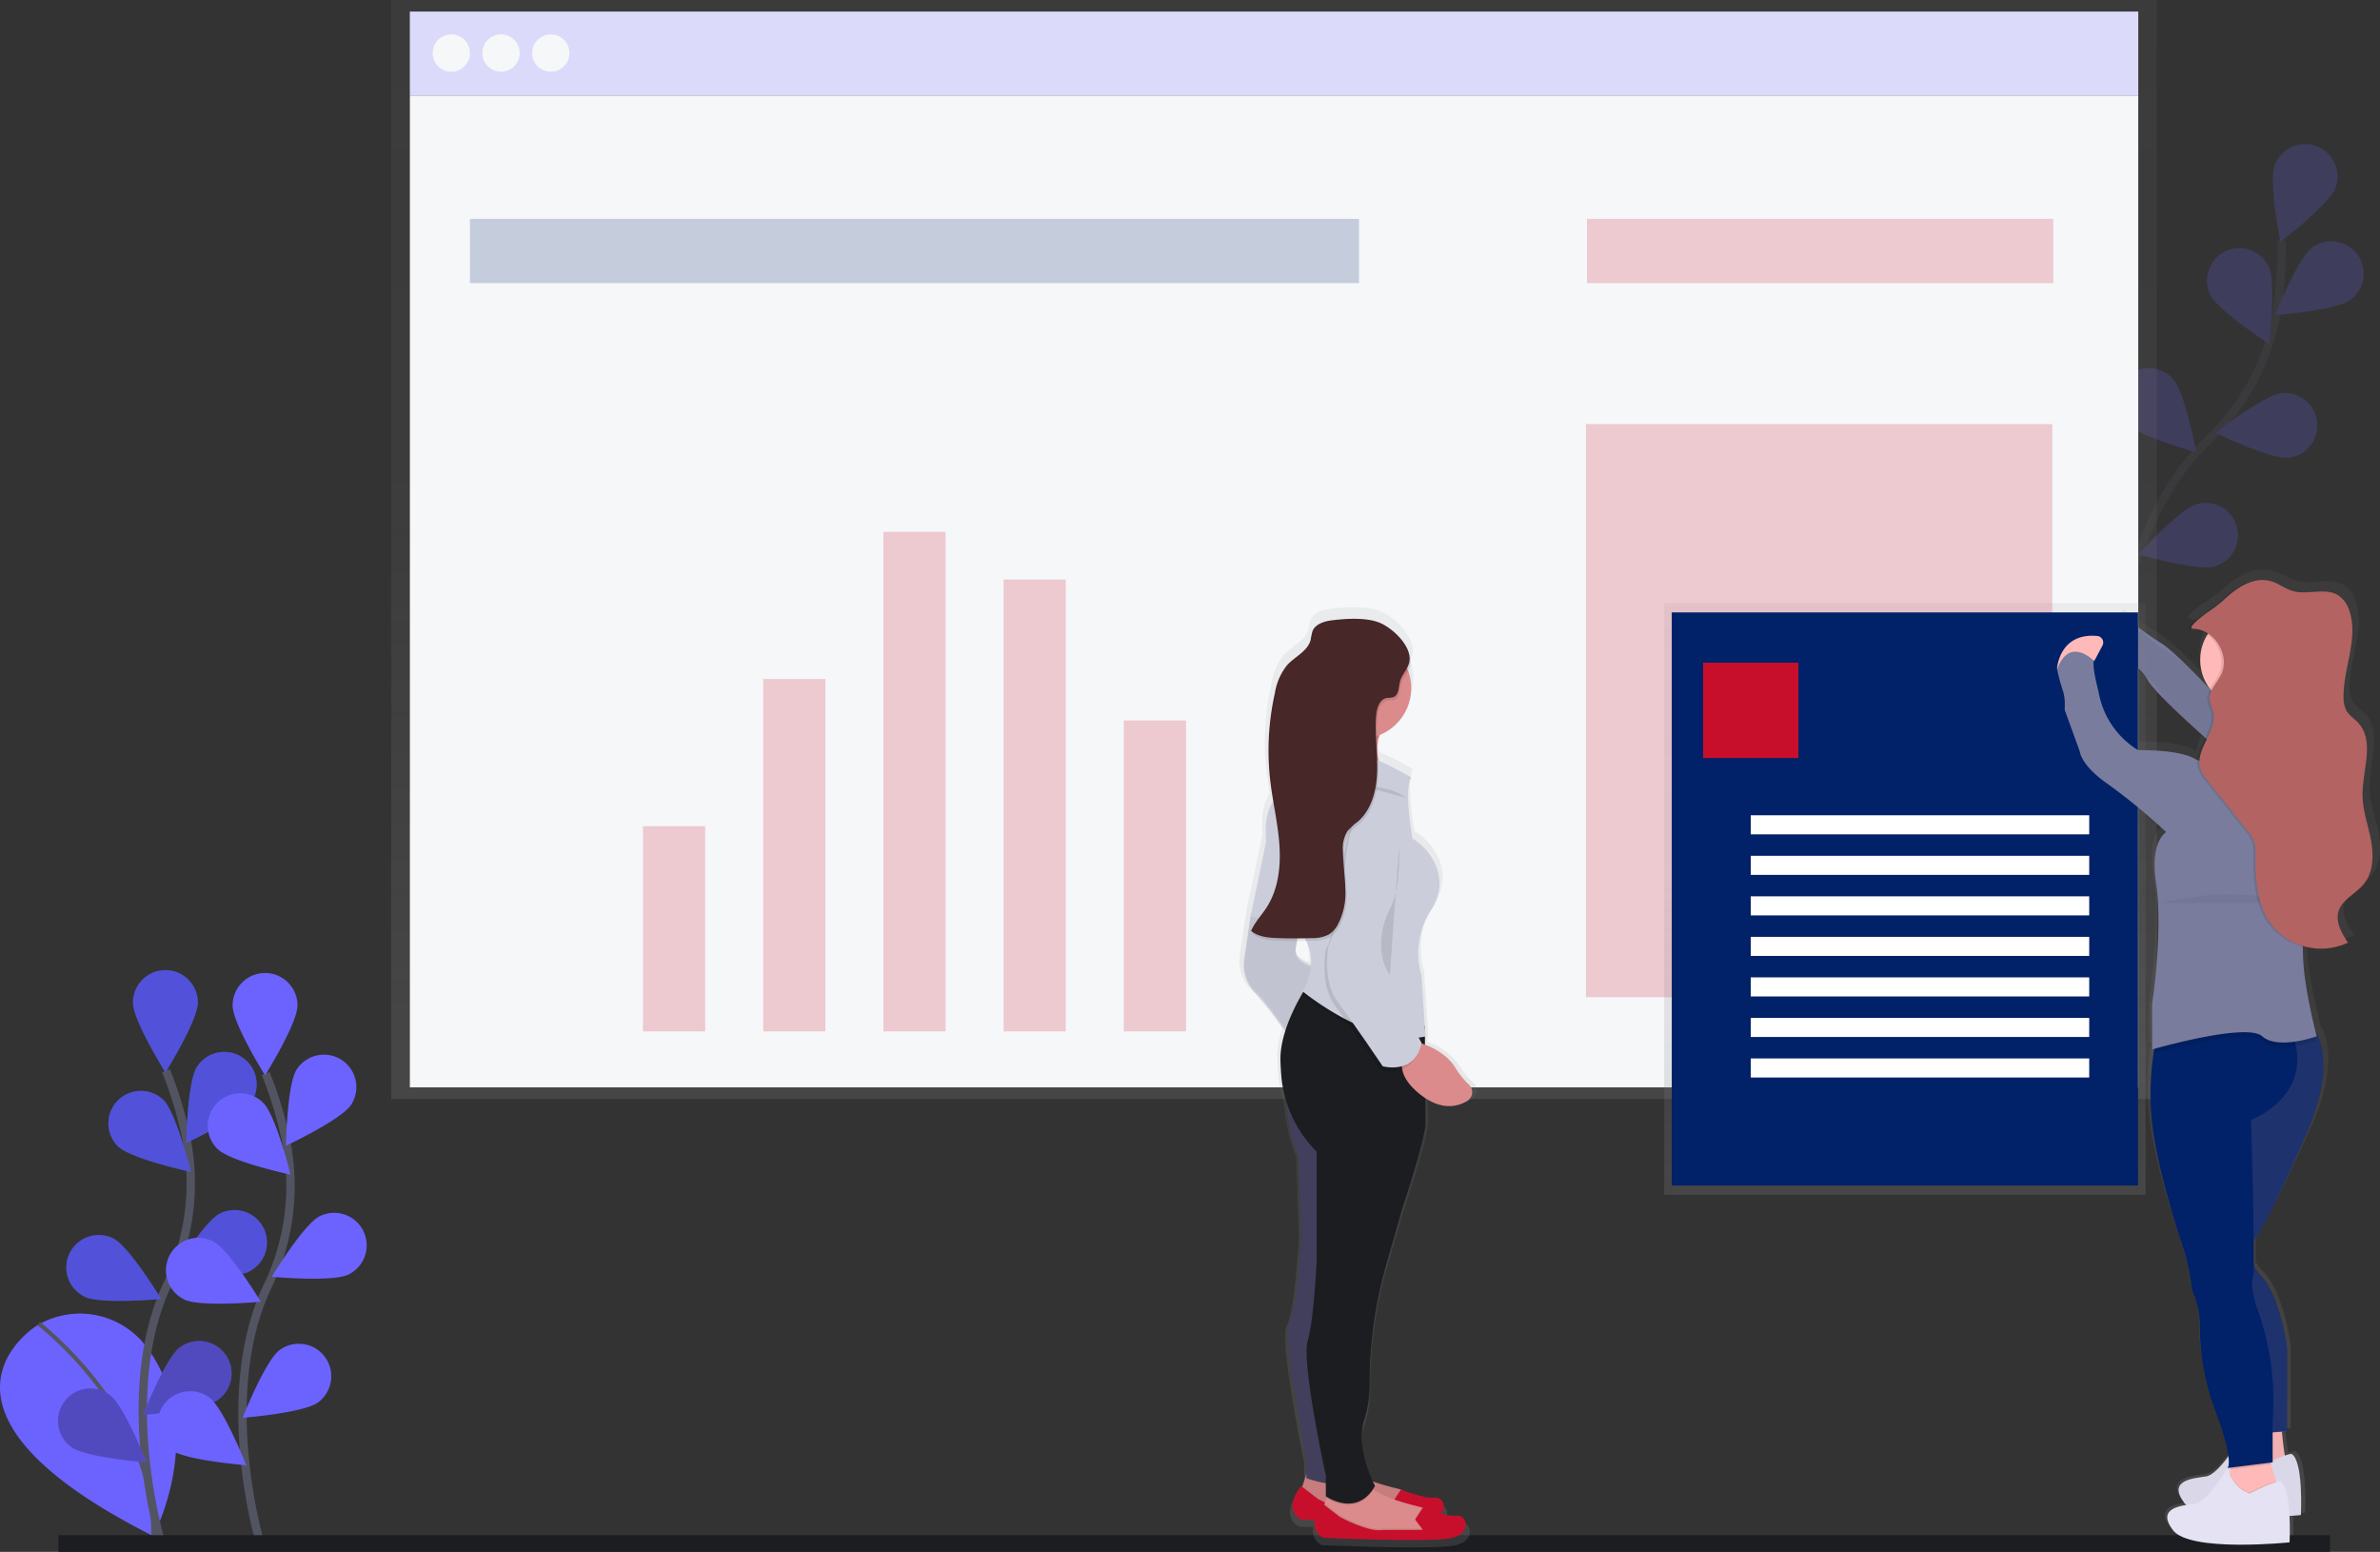 <svg xmlns="http://www.w3.org/2000/svg" xmlns:xlink="http://www.w3.org/1999/xlink" width="570" height="371.613" viewBox="0 0 570 371.613"><rect x="0" y="0" width="570" height="371.613" fill="#333333" stroke="none"/><defs><style>.a{opacity:0.2;}.b,.k{fill:none;stroke:#535461;stroke-miterlimit:10;}.b{stroke-width:2px;}.c{fill:#6c63ff;}.d{fill:url(#a);}.e{fill:#f6f7f9;}.f,.l,.s{fill:#012168;}.g{fill:#c70f2c;}.h{fill:url(#b);}.i{fill:#797c9c;}.j{opacity:0.05;}.l,.m{opacity:0.25;}.n,.y{fill:#1c1d20;}.o{fill:#fff;}.p{fill:#ffb9b9;}.q{fill:#e4e2f3;}.r{fill:#4c4c78;}.s{opacity:0.61;}.t,.y{opacity:0.1;}.u{fill:#b36362;}.v{fill:url(#d);}.w{fill:#db8b8b;}.x{fill:#474463;}.z{fill:#cbcdda;}.aa{fill:#472727;}</style><linearGradient id="a" x1="0.5" y1="1" x2="0.5" gradientUnits="objectBoundingBox"><stop offset="0" stop-color="gray" stop-opacity="0.251"></stop><stop offset="0.54" stop-color="gray" stop-opacity="0.122"></stop><stop offset="1" stop-color="gray" stop-opacity="0.102"></stop></linearGradient><linearGradient id="b" y2="0" xlink:href="#a"></linearGradient><linearGradient id="d" x1="16.117" x2="16.117" y2="0" xlink:href="#a"></linearGradient></defs><g transform="translate(-0.006 -49.439)"><g class="a" transform="translate(492.078 83.944)"><path class="b" d="M985.15,373.3s2.74-36.4,23.313-56.182a55.314,55.314,0,0,0,16.457-30.876,93.06,93.06,0,0,0,1.142-16.971" transform="translate(-971.723 -246.206)"></path><path class="c" d="M1068.183,239.389c-1.519,4-13.186,12.907-13.186,12.907s-2.854-14.391-1.347-18.4a7.772,7.772,0,1,1,14.539,5.5Z" transform="translate(-1000.932 -228.866)"></path><path class="c" d="M1072.164,283.66c-3.454,2.546-18.084,3.665-18.084,3.665s5.417-13.637,8.871-16.183a7.769,7.769,0,0,1,9.214,12.513Z" transform="translate(-1001.305 -246.36)"></path><path class="c" d="M1046.542,348.775c-4.27.451-17.462-5.965-17.462-5.965s11.559-9.036,15.823-9.493a7.772,7.772,0,1,1,1.638,15.458Z" transform="translate(-990.576 -273.674)"></path><path class="c" d="M1014.951,394.624c-4.133,1.142-18.221-2.928-18.221-2.928s9.864-10.846,14-12.027a7.77,7.77,0,0,1,4.224,14.956Z" transform="translate(-976.693 -293.459)"></path><path class="c" d="M1026.276,283.566c1.821,3.887,14.14,11.856,14.14,11.856s1.752-14.568-.068-18.455a7.771,7.771,0,0,0-14.071,6.6Z" transform="translate(-989.056 -247.59)"></path><path class="c" d="M989.68,335.959c2.9,3.162,17.039,7.084,17.039,7.084s-2.689-14.425-5.589-17.587a7.771,7.771,0,1,0-11.457,10.5Z" transform="translate(-972.787 -269.238)"></path><path class="c" d="M962.868,393.839c2.323,3.608,15.6,9.858,15.6,9.858s-.211-14.67-2.535-18.267a7.772,7.772,0,1,0-13.066,8.42Z" transform="translate(-961.628 -294.529)"></path></g><path class="d" d="M164.14,87.83V350.985H587.014V87.83Z" transform="translate(-70.44 -38.391)"></path><rect class="e" width="413.941" height="20.099" transform="translate(98.169 52.219)"></rect><g class="a" transform="translate(98.169 52.219)"><rect class="c" width="413.941" height="20.099"></rect></g><rect class="e" width="413.941" height="237.496" transform="translate(98.169 72.318)"></rect><circle class="e" cx="4.47" cy="4.47" r="4.47" transform="translate(103.626 57.677)"></circle><circle class="e" cx="4.47" cy="4.47" r="4.47" transform="translate(115.534 57.677)"></circle><circle class="e" cx="4.47" cy="4.47" r="4.47" transform="translate(127.447 57.677)"></circle><g class="a" transform="translate(112.56 101.853)"><rect class="f" width="212.927" height="15.384"></rect></g><g class="a" transform="translate(380.081 101.853)"><rect class="g" width="111.672" height="15.384"></rect></g><g class="a" transform="translate(154.002 176.798)"><rect class="g" width="14.887" height="49.137" transform="translate(0 70.481)"></rect><rect class="g" width="14.887" height="84.375" transform="translate(28.787 35.238)"></rect><rect class="g" width="14.887" height="119.613" transform="translate(57.574)"></rect><rect class="g" width="14.887" height="108.202" transform="translate(86.362 11.417)"></rect><rect class="g" width="14.887" height="74.448" transform="translate(115.149 45.164)"></rect></g><g class="a" transform="translate(379.836 150.991)"><rect class="g" width="111.672" height="137.234"></rect></g><path class="h" d="M1038.246,470.181c-.714-3.63-2.083-7.181-2.118-10.88-.051-6.005,3.145-12.981-1.056-17.416-.959-1.01-2.243-1.764-2.957-2.945a6.484,6.484,0,0,1-.742-3.322c-.068-7,3.79-14.117,1.479-20.756a7.055,7.055,0,0,0-2.649-3.693,7.685,7.685,0,0,0-4.492-1c-1.479,0-3.037.166-4.567.194a9.869,9.869,0,0,1-2.563-.337c-1.77-.5-3.271-1.661-5.023-2.232a8.21,8.21,0,0,0-2.854-.394c-3.836-.126-7.341,2.426-10.069,4.9a37.6,37.6,0,0,1-4.31,3.134c.228-.16-5.326,3.653-3.237,3.693a7.273,7.273,0,0,1,4.133,1.438,11.166,11.166,0,0,0,.571,12.947c-.907-.891-1.912-1.867-2.94-2.854-3.06-3.008-7.335-7.044-9.344-8.146a66.13,66.13,0,0,1-8.026-5.634s-6.137,3.425-4.247,8.18a19.087,19.087,0,0,1,2.632,1.033,4.925,4.925,0,0,0,.36,1.844,20.321,20.321,0,0,1,5.451,2.672,9.29,9.29,0,0,1,.525.816c.816,1.427,3.357,4.024,6.462,6.913,2.181,2.186,5.052,4.8,7.912,7.318a15.38,15.38,0,0,0-1.929,5.138,6.325,6.325,0,0,1-.645-.3c-4.247-2.283-14.157-2.044-14.157-2.044a20.707,20.707,0,0,1-9.91-14.083s-1.65-5.908-1.182-7.5h-.028l.211-.046,1.981-3.591a1.587,1.587,0,0,0-1.3-2.329c-9.659-.868-10.115,7.992-10.115,7.992h.086l-.029.074c1.182,5.68,2.124,5.223,1.889,9.767l3.773,10s.234,3.425,7.078,7.952a147.919,147.919,0,0,1,14.63,11.588s-4.127,2.158-2.6,12.039c1.872,12.079-.942,29.307-.942,29.307v11.131l.525-.143c-.068.371-.131.765-.2,1.193a62.673,62.673,0,0,0-.325,16.9c1.416,11.816,7.078,27.971,7.078,27.971a50.571,50.571,0,0,1,2.6,10.224,9.426,9.426,0,0,0,.6,2.626,20.642,20.642,0,0,1,1.656,7.883,55.512,55.512,0,0,0,3.636,19.928c2.392,6.074,3.282,9.636,3.545,11.714-1.712,2.215-3.916,4.63-5.668,4.869-3.305.457-9.676.908-5.429,6.359a3.872,3.872,0,0,0,.491.519c-3.225.514-6.77,1.644-3.322,6.068,4.247,5.451,29.255,2.951,29.255,2.951s.16-3.031,0-6.359c1.752-.12,2.854-.228,2.854-.228s.708-13.175-2.358-14.768a6.625,6.625,0,0,0-1.656.4c-.331-1.821-.571-4.087-.742-5.76l1.216-.091v-.091h.074V593.059s-1.416-12.267-6.6-17.7a11.025,11.025,0,0,1-1.713-2.283l-.068-.143c.034-1.553.034-3.648,0-6.051l.074-.131c.091-.148.183-.28.268-.4a5.009,5.009,0,0,1,.388-.457l.074-.1h0s2.854-3.425,12.507-24.991c5.9-13.163,4.338-20.55,2.226-24.357-.445-1.713-1.376-5.549-2.54-12.119a47.512,47.512,0,0,1-.679-8.443,16.975,16.975,0,0,0,4.475.5,15.2,15.2,0,0,0,6.85-1.461c-1.541-2.249-3.151-4.886-2.375-7.472.879-2.945,4.361-4.3,6.371-6.673C1038.9,477.916,1038.96,473.818,1038.246,470.181Z" transform="translate(-468.637 -221.538)"></path><path class="i" d="M989.4,428.25s-5.857,3.379-4.053,8.112c0,0,6.085,1.8,8.562,6.308s21.629,20.727,21.629,20.727l13.985-6.981s-4.858-6.485-20.225-11.017c0,0-9.059-9.7-12.216-11.514A68.342,68.342,0,0,1,989.4,428.25Z" transform="translate(-479.583 -230.491)"></path><path class="j" d="M994.4,433.25s-5.857,3.379-4.053,8.112c0,0,6.085,1.8,8.563,6.308s21.629,20.727,21.629,20.727l13.985-6.981s-4.858-6.485-20.225-11.017c0,0-9.059-9.7-12.216-11.514A68.33,68.33,0,0,1,994.4,433.25Z" transform="translate(-481.729 -232.636)"></path><path class="c" d="M108.519,722.283s-32.914,19.859,27.76,50.433c0,0,13.369-24.82-1.41-45.056A19.928,19.928,0,0,0,109.016,722Z" transform="translate(-99.6 -355.465)"></path><path class="k" d="M115.88,723.67s28.171,21.549,27.4,50.85" transform="translate(-106.584 -357.275)"></path><path class="b" d="M163.584,729.351s-10.315-35.044,1.918-60.794a55.314,55.314,0,0,0,4.475-34.7,93.041,93.041,0,0,0-4.915-16.286" transform="translate(-125.312 -311.74)"></path><path class="c" d="M170.928,583.157c0,4.293-7.769,16.737-7.769,16.737s-7.769-12.444-7.769-16.737a7.772,7.772,0,0,1,15.544,0Z" transform="translate(-123.54 -293.636)"></path><path class="c" d="M193.368,621.666c-2.335,3.6-15.618,9.824-15.618,9.824s.24-14.67,2.574-18.267a7.77,7.77,0,0,1,13.044,8.448Z" transform="translate(-133.137 -308.353)"></path><path class="c" d="M190.264,690.758c-3.83,1.935-18.444.571-18.444.571s7.615-12.558,11.445-14.476a7.771,7.771,0,1,1,7,13.877Z" transform="translate(-130.592 -336.824)"></path><path class="c" d="M177.668,744.98c-3.425,2.552-18.078,3.7-18.078,3.7s5.383-13.649,8.837-16.2a7.771,7.771,0,0,1,9.242,12.5Z" transform="translate(-125.343 -360.404)"></path><path class="c" d="M147.387,639.312c3.077,2.991,17.422,6.091,17.422,6.091s-3.511-14.271-6.593-17.239a7.777,7.777,0,0,0-10.846,11.148Z" transform="translate(-119.088 -315.341)"></path><path class="c" d="M131.7,701.239c3.83,1.935,18.444.571,18.444.571s-7.615-12.558-11.445-14.476a7.771,7.771,0,1,0-7,13.877Z" transform="translate(-111.538 -341.322)"></path><path class="c" d="M127.091,764.88c3.425,2.552,18.078,3.7,18.078,3.7s-5.383-13.649-8.837-16.2a7.771,7.771,0,0,0-9.242,12.5Z" transform="translate(-110.044 -368.944)"></path><path class="l" d="M170.928,583.157c0,4.293-7.769,16.737-7.769,16.737s-7.769-12.444-7.769-16.737a7.772,7.772,0,0,1,15.544,0Z" transform="translate(-123.54 -293.636)"></path><path class="l" d="M193.368,621.666c-2.335,3.6-15.618,9.824-15.618,9.824s.24-14.67,2.574-18.267a7.77,7.77,0,0,1,13.044,8.448Z" transform="translate(-133.137 -308.353)"></path><path class="l" d="M190.264,690.758c-3.83,1.935-18.444.571-18.444.571s7.615-12.558,11.445-14.476a7.771,7.771,0,1,1,7,13.877Z" transform="translate(-130.592 -336.824)"></path><path class="m" d="M177.668,744.98c-3.425,2.552-18.078,3.7-18.078,3.7s5.383-13.649,8.837-16.2a7.771,7.771,0,0,1,9.242,12.5Z" transform="translate(-125.343 -360.404)"></path><path class="l" d="M147.387,639.312c3.077,2.991,17.422,6.091,17.422,6.091s-3.511-14.271-6.593-17.239a7.777,7.777,0,0,0-10.846,11.148Z" transform="translate(-119.088 -315.341)"></path><path class="l" d="M131.7,701.239c3.83,1.935,18.444.571,18.444.571s-7.615-12.558-11.445-14.476a7.771,7.771,0,1,0-7,13.877Z" transform="translate(-111.538 -341.322)"></path><path class="m" d="M127.091,764.88c3.425,2.552,18.078,3.7,18.078,3.7s-5.383-13.649-8.837-16.2a7.771,7.771,0,0,0-9.242,12.5Z" transform="translate(-110.044 -368.944)"></path><path class="b" d="M205.4,730.521s-10.315-35.021,1.935-60.794a55.314,55.314,0,0,0,4.475-34.7,93.044,93.044,0,0,0-4.915-16.286" transform="translate(-143.259 -312.242)"></path><path class="c" d="M212.738,584.357c0,4.293-7.769,16.737-7.769,16.737S197.2,588.65,197.2,584.357a7.772,7.772,0,0,1,15.544,0Z" transform="translate(-141.484 -294.151)"></path><path class="c" d="M235.188,622.826c-2.335,3.6-15.618,9.824-15.618,9.824s.24-14.671,2.574-18.267a7.77,7.77,0,0,1,13.044,8.448Z" transform="translate(-151.084 -308.85)"></path><path class="c" d="M232.074,691.92c-3.83,1.935-18.444.571-18.444.571s7.615-12.558,11.445-14.476a7.784,7.784,0,0,1,7,13.906Z" transform="translate(-148.535 -337.323)"></path><path class="c" d="M219.478,746.15c-3.425,2.552-18.078,3.7-18.078,3.7s5.383-13.649,8.837-16.2a7.771,7.771,0,0,1,9.242,12.5Z" transform="translate(-143.286 -360.906)"></path><path class="c" d="M189.217,640.472c3.077,2.991,17.422,6.091,17.422,6.091s-3.511-14.271-6.593-17.239A7.777,7.777,0,1,0,189.2,640.472Z" transform="translate(-137.04 -315.839)"></path><path class="c" d="M173.507,702.4c3.83,1.935,18.444.571,18.444.571s-7.615-12.558-11.445-14.476a7.771,7.771,0,1,0-7,13.877Z" transform="translate(-129.482 -341.82)"></path><path class="c" d="M168.9,766.05c3.425,2.552,18.078,3.7,18.078,3.7s-5.383-13.649-8.837-16.2a7.771,7.771,0,0,0-9.242,12.5Z" transform="translate(-127.987 -369.446)"></path><rect class="n" width="544.005" height="3.996" transform="translate(14.011 417.057)"></rect><rect class="d" width="115.291" height="141.681" transform="translate(398.577 193.861)"></rect><rect class="f" width="111.672" height="137.234" transform="translate(400.386 196.087)"></rect><rect class="g" width="22.833" height="22.833" transform="translate(407.887 208.131)"></rect><rect class="o" width="81.059" height="4.567" transform="translate(419.304 244.665)"></rect><rect class="o" width="81.059" height="4.567" transform="translate(419.304 254.369)"></rect><rect class="o" width="81.059" height="4.567" transform="translate(419.304 264.073)"></rect><rect class="o" width="81.059" height="4.567" transform="translate(419.304 273.777)"></rect><rect class="o" width="81.059" height="4.567" transform="translate(419.304 283.482)"></rect><rect class="o" width="81.059" height="4.567" transform="translate(419.304 293.186)"></rect><rect class="o" width="81.059" height="4.567" transform="translate(419.304 302.89)"></rect><path class="p" d="M1050.384,764.89s.674,9.91,1.8,11.04-10.138,1.8-10.138,1.8l1.576-12.844Z" transform="translate(-504.064 -374.965)"></path><path class="j" d="M1050.384,764.89s.674,9.91,1.8,11.04-10.138,1.8-10.138,1.8l1.576-12.844Z" transform="translate(-504.064 -374.965)"></path><path class="q" d="M1040.679,775.937s-1.576,0-7.21,2.928c0,0-3.83-.673-5.406-6.085,0,0-4.732,8.112-7.883,8.563s-9.236.9-5.183,6.308,27.937,2.928,27.937,2.928S1043.6,777.512,1040.679,775.937Z" transform="translate(-491.876 -378.351)"></path><path class="j" d="M1040.679,775.937s-1.576,0-7.21,2.928c0,0-3.83-.673-5.406-6.085,0,0-4.732,8.112-7.883,8.563s-9.236.9-5.183,6.308,27.937,2.928,27.937,2.928S1043.6,777.512,1040.679,775.937Z" transform="translate(-491.876 -378.351)"></path><path class="p" d="M1046.1,785.545l-1.575,4.281L1034.16,786.9l.571-4.247.143-1.027.394-2.854s8.785-2.255,8.785-1.142a17.462,17.462,0,0,0,.571,2.746c.36,1.387.811,2.963,1.142,4C1045.959,785.094,1046.1,785.545,1046.1,785.545Z" transform="translate(-500.678 -380.299)"></path><path class="r" d="M1036.1,648.8a6.16,6.16,0,0,0,0,6.279,10.908,10.908,0,0,0,1.621,2.243c4.955,5.406,6.308,17.57,6.308,17.57v19.6l-3.379.257-5.406.417-8.111-33.342s-4.732-24.329-2.478-28.61,4.281-31.088,4.281-31.088l1.872-1.935,4.435-4.6h12.844a8.636,8.636,0,0,1,2.5,2.791c2.158,3.568,4.093,10.989-1.821,24.689-9.236,21.4-11.942,24.78-11.942,24.78a5.2,5.2,0,0,0-.725.948Z" transform="translate(-496.336 -302.307)"></path><path class="s" d="M1036.227,648.627a6.16,6.16,0,0,0,0,6.279,10.907,10.907,0,0,0,1.621,2.243c4.955,5.406,6.307,17.57,6.307,17.57v19.6l-3.379.257-5.406.417-8.111-33.342s-4.732-24.329-2.477-28.61,4.281-31.088,4.281-31.088l1.872-1.935,4.435-4.6h12.844a8.64,8.64,0,0,1,2.5,2.791c2.158,3.568,4.093,10.989-1.821,24.689-9.236,21.4-11.942,24.78-11.942,24.78A5.192,5.192,0,0,0,1036.227,648.627Z" transform="translate(-496.392 -302.234)"></path><path class="t" d="M1045.2,780.4l-9.755,1.222.394-2.854s8.785-2.255,8.785-1.142a17.494,17.494,0,0,0,.577,2.774Z" transform="translate(-501.227 -380.299)"></path><path class="f" d="M1025.927,617.387s.571,17.736.651,28.879v6.279a13.875,13.875,0,0,1-.183,2.472c-.674,2.026.674,6.53.674,6.53a65.021,65.021,0,0,1,4.053,27.937v9.91l-10.812,1.353s1.8-1.353-3.157-14.419a56.949,56.949,0,0,1-3.476-19.762,21.145,21.145,0,0,0-1.581-7.82,9.655,9.655,0,0,1-.571-2.6A51.7,51.7,0,0,0,1009.047,646s-5.406-15.983-6.759-27.708a64.507,64.507,0,0,1,.314-16.76,41.866,41.866,0,0,1,.811-4.19s22.023-13.86,30.34-4.281a10.846,10.846,0,0,1,1.878,3.157,20.831,20.831,0,0,1,1.062,3.511C1039.279,612.432,1025.927,617.387,1025.927,617.387Z" transform="translate(-486.828 -299.775)"></path><circle class="p" cx="11.491" cy="11.491" r="11.491" transform="translate(526.94 195.961)"></circle><path class="p" d="M1031.231,452.58s4.732,13.289,0,20.276,15.093,4.732,15.093,4.732l7.661-9.236s-9.014,0-9.464-15.772S1031.231,452.58,1031.231,452.58Z" transform="translate(-499.108 -237.924)"></path><path class="t" d="M1042.234,598.459a29.567,29.567,0,0,1-5.018,1.256c-2.8.434-6.114.451-8.049-1.256-1.141-1.01-4-1.142-7.369-.811-7.153.685-16.828,3.351-18.678,3.876a41.853,41.853,0,0,1,.811-4.19s22.023-13.86,30.34-4.281h4.806a8.635,8.635,0,0,1,2.5,2.791C1041.994,597.637,1042.234,598.459,1042.234,598.459Z" transform="translate(-487.357 -299.771)"></path><path class="t" d="M1046.1,789.554l-1.575,4.281-10.361-2.928.571-4.247c1.781,3.939,4.818,4.475,4.818,4.475a36.743,36.743,0,0,1,6.2-2.717C1045.959,789.1,1046.1,789.554,1046.1,789.554Z" transform="translate(-500.678 -384.308)"></path><path class="q" d="M1035.929,787.387s-1.575,0-7.21,2.928c0,0-3.831-.674-5.406-6.085,0,0-4.732,8.112-7.883,8.563s-9.236.9-5.183,6.308,27.937,2.928,27.937,2.928S1038.857,788.962,1035.929,787.387Z" transform="translate(-489.837 -383.265)"></path><path class="p" d="M962.62,443.083s.44-8.774,9.659-7.917a1.575,1.575,0,0,1,1.244,2.283l-1.889,3.556Z" transform="translate(-469.976 -233.433)"></path><path class="i" d="M1015.875,469.435s-11.04-1.8-13.968-4.053c0,0-2.255,4.281-6.308,2.026s-13.517-2.026-13.517-2.026a20.43,20.43,0,0,1-9.464-13.968s-1.576-5.857-1.142-7.421c0,0-5.857-6.085-8.785,2.026,1.142,5.634,2.026,5.183,1.8,9.7l3.6,9.91s.223,3.379,6.759,7.883a144.512,144.512,0,0,1,13.968,11.491s-3.944,2.141-2.477,11.942c1.792,11.988-.9,29.061-.9,29.061v11.04s22.531-6.53,26.355-3.157,13.066,0,13.066,0a125.9,125.9,0,0,1-2.706-13.066,57.268,57.268,0,0,1,.223-18.267s5.857-15.544,8.563-21.852-2.026-14.842-6.759-18.021-6.49-1.262-6.49-1.262S1026.013,467.408,1015.875,469.435Z" transform="translate(-470.006 -236.307)"></path><path class="j" d="M1005.15,545.623s1.8-.434,10.806-1.787,24.78,1.8,24.78,1.8" transform="translate(-488.228 -279.952)"></path><path class="t" d="M1018.451,423.409c5.138.108,8.939,6.445,6.662,11.017-1,2.009-2.934,3.779-2.734,6.011a21.723,21.723,0,0,0,.868,2.928c1.079,4.567-4.384,8.842-3.134,13.352a9.642,9.642,0,0,0,1.952,3.271l9.487,11.953a8.971,8.971,0,0,1,1.416,2.192,9.243,9.243,0,0,1,.411,3.511c-.046,5.708.325,11.833,3.693,16.463a15.128,15.128,0,0,0,18.432,4.458c-1.473-2.232-3.008-4.846-2.283-7.421.839-2.917,4.161-4.264,6.079-6.616,2.318-2.854,2.375-6.907,1.713-10.509s-1.992-7.124-2.021-10.789c-.046-5.954,3-12.872-1.01-17.268-.919-1-2.141-1.747-2.826-2.923a6.643,6.643,0,0,1-.708-3.3c-.063-6.941,3.619-14,1.41-20.584a6.993,6.993,0,0,0-2.529-3.665c-3.128-2.106-7.467-.063-11.086-1.142-1.713-.5-3.123-1.65-4.8-2.215-4.51-1.524-8.682,1.536-11.8,4.47a35.95,35.95,0,0,1-4.115,3.105C1021.756,419.591,1016.453,423.37,1018.451,423.409Z" transform="translate(-493.743 -223.401)"></path><path class="u" d="M1019.451,423.409c5.138.108,8.939,6.445,6.662,11.017-1,2.009-2.934,3.779-2.734,6.011a21.723,21.723,0,0,0,.868,2.928c1.079,4.567-4.384,8.842-3.134,13.352a9.643,9.643,0,0,0,1.952,3.271l9.487,11.953a8.977,8.977,0,0,1,1.416,2.192,9.243,9.243,0,0,1,.411,3.511c-.046,5.708.325,11.833,3.693,16.463a15.127,15.127,0,0,0,18.432,4.458c-1.473-2.232-3.008-4.846-2.283-7.421.839-2.917,4.161-4.264,6.079-6.616,2.318-2.854,2.375-6.907,1.713-10.509s-1.992-7.124-2.021-10.789c-.046-5.954,3-12.872-1.01-17.268-.919-1-2.141-1.747-2.826-2.923a6.641,6.641,0,0,1-.708-3.3c-.063-6.941,3.619-14,1.41-20.584a6.994,6.994,0,0,0-2.529-3.665c-3.128-2.106-7.467-.063-11.086-1.142-1.712-.5-3.122-1.65-4.795-2.215-4.51-1.524-8.683,1.536-11.8,4.47a35.951,35.951,0,0,1-4.116,3.105C1022.756,419.591,1017.453,423.37,1019.451,423.409Z" transform="translate(-494.172 -223.401)"></path><path class="v" d="M675.562,536.972a19.8,19.8,0,0,1-3.374-4.139,15.025,15.025,0,0,0-7.546-5.611v-1.01h.137l-.063-.936h.063l-.16-2.478h0l-.8-12.376s-2.911-8.294,2.226-15.886.32-14.876-4.51-17.724c0,0-2.283-12.027-.32-14.876a82.9,82.9,0,0,0-8.106-4.127q-.063-.223-.12-.457c-.051-1.142-.12-2.243-.183-3.362a12.294,12.294,0,0,1,.32-1.712q.094-.351.206-.719a12.347,12.347,0,0,0,7.883-11.451,12.125,12.125,0,0,0-.765-4.247,5.41,5.41,0,0,0,.571-1.347,5.5,5.5,0,0,0-.765-3.95,14.245,14.245,0,0,0-6.85-6.416c-3.351-1.37-8.4-1.045-11.885-.628-1.958.234-4.2.9-4.9,2.706a18.763,18.763,0,0,0-.445,2.084c-.731,2.763-3.9,4.053-5.857,6.165a14.714,14.714,0,0,0-3.048,6.85,63.241,63.241,0,0,0-1.142,21.5c.2,1.655.462,3.3.742,4.943-1.176,1.655-2.238,4.567-1.752,9.7l-3.865,18.358-1.61,10.76a9.407,9.407,0,0,0,2.9,8.231,72.5,72.5,0,0,1,7.3,9.168,21.83,21.83,0,0,0-1.176,7.3c.04,1.142.1,2.221.183,3.259A29.016,29.016,0,0,0,630.077,541c.451,4.418,1.347,10.07,3.094,13.7L633.816,574s-.965,17.724-2.9,21.206,4.19,32.92,4.19,32.92v4.116l-1.033,3.014-.257-.194c-4.835,6.017,0,8.231,0,8.231s1.313.063,3.425.143a3.887,3.887,0,0,0,2.061,4.287s27.4,1.267,32.229,0,3.545-5.708.965-5.383a11.789,11.789,0,0,1-3.859-.508c1.507-1.764.3-4.156-1.616-3.922-2.58.314-8.38-1.981-8.38-1.981v.04a4.344,4.344,0,0,0-.571-.171A64.653,64.653,0,0,1,651.7,634c-1.244-2.666-4.11-9.835-2.055-15.413a27.675,27.675,0,0,0,1.233-9.1,103.936,103.936,0,0,1,4.241-28.873l3.865-13.283s5.48-16.143,5.8-20.55l-.046-6.462c4.532,2.917,8.129,2.032,10.429.679a2.483,2.483,0,0,0,.4-4.03ZM632.549,503.4c.108-.462.2-.97.28-1.5h2.283a11.759,11.759,0,0,1,1.142,6.228C634.507,507.551,631.893,506.193,632.549,503.4Z" transform="translate(-322.737 -228.305)"></path><path class="w" d="M646.769,784.974,645.53,788.7l4.03,4.03,13.335,3.1,9.613-.93-.622-3.425h0a4.116,4.116,0,0,0-3.054-3c-3.95-.93-11.485-3.043-13.072-5.988Z" transform="translate(-333.892 -382.514)"></path><path class="t" d="M646.769,784.974,645.53,788.7l4.03,4.03,13.335,3.1,9.613-.93-.622-3.425h0a4.116,4.116,0,0,0-3.054-3c-3.95-.93-11.485-3.043-13.072-5.988Z" transform="translate(-333.892 -382.514)"></path><path class="g" d="M667.849,797.962l-1.861-2.483,1.861-2.854s5.583,2.255,8.06,1.941,3.722,4.03-.93,5.275-31.014,0-31.014,0-4.652-2.169,0-8.06l4.03,3.1s6.85,3.722,10.235,3.1Z" transform="translate(-332.333 -386.505)"></path><path class="w" d="M681.726,802.523l-9.613.93-13.323-3.122-4.03-4,.331-.988.462-1.381.451-1.353L665,790.13a5.573,5.573,0,0,0,1.821,1.827c2.923,2,8.169,3.425,11.245,4.161a3.193,3.193,0,0,1,.382.114,4.1,4.1,0,0,1,2.672,2.888Z" transform="translate(-337.853 -385.797)"></path><path class="t" d="M681.726,806.445l-9.613.93-13.323-3.122-4.03-4,.331-.988,3.7,2.854s6.85,3.722,10.235,3.1h9.613l-1.861-2.483,1.672-2.58a4.1,4.1,0,0,1,2.672,2.888Z" transform="translate(-337.853 -389.72)"></path><path class="g" d="M677.079,805.562l-1.861-2.483,1.861-2.854s5.583,2.255,8.06,1.941,3.722,4.03-.931,5.274-31.013,0-31.013,0-4.652-2.169,0-8.06l4.03,3.1s6.85,3.722,10.235,3.1Z" transform="translate(-336.294 -389.767)"></path><path class="w" d="M671.807,482.764s-14.887,1.553-12.713-4.652a11.166,11.166,0,0,0,.457-5.474,15.18,15.18,0,0,0-2.632-6.308l13.957,2.169a17.475,17.475,0,0,0-1.889,4.481C667.326,479.562,671.807,482.764,671.807,482.764Z" transform="translate(-338.78 -246.833)"></path><path class="x" d="M638.46,619s.308,13.335,3.425,19.848l.622,18.917s-.93,17.365-2.791,20.778,4.03,32.252,4.03,32.252v4.961s9.91,3.71,12.718-.628l-2.791-36.9,1.239-51.17Z" transform="translate(-330.857 -312.354)"></path><path class="y" d="M638.46,619s.308,13.335,3.425,19.848l.622,18.917s-.93,17.365-2.791,20.778,4.03,32.252,4.03,32.252v4.961s9.91,3.71,12.718-.628l-2.791-36.9,1.239-51.17Z" transform="translate(-330.857 -312.354)"></path><path class="z" d="M624.963,544l-1.861,4.961L621.55,559.5a9.328,9.328,0,0,0,2.791,8.06c3.722,3.722,8.682,11.474,8.682,11.474l5.891-17.7s-5.891-.93-4.961-4.961.622-11.474.622-11.474Z" transform="translate(-323.56 -280.167)"></path><path class="j" d="M624.963,543l-1.861,4.961L621.55,558.5a9.328,9.328,0,0,0,2.791,8.06c3.722,3.722,8.682,11.474,8.682,11.474l5.891-17.7s-5.891-.93-4.961-4.961.622-11.474.622-11.474Z" transform="translate(-323.56 -279.737)"></path><path class="t" d="M667.408,791.932c-4,6.279-10.167,2.711-11.268,2l.451-1.353,8.991-2.483A5.568,5.568,0,0,0,667.408,791.932Z" transform="translate(-338.445 -385.784)"></path><path class="n" d="M671.562,614.291c-.308,4.344-5.583,20.156-5.583,20.156l-3.716,13.015a103.555,103.555,0,0,0-4.087,28.313,27.533,27.533,0,0,1-1.187,8.911c-2.483,6.85,2.483,16.126,2.483,16.126-4.344,7.752-11.782,2.483-11.782,2.483v-4.961s-5.891-26.978-4.344-32.252,2.169-19.54,2.169-19.54V620.8A29.21,29.21,0,0,1,637,602.287c-.074-1.016-.131-2.084-.171-3.191-.251-7,4.532-15.2,6.4-18.124.451-.708.731-1.1.731-1.1l27.4,10.846h.063v3.408Z" transform="translate(-330.155 -295.561)"></path><path class="t" d="M670.887,468.5A17.477,17.477,0,0,0,669,472.98a12.136,12.136,0,0,1-9.436-.342,15.177,15.177,0,0,0-2.632-6.308Z" transform="translate(-338.784 -246.833)"></path><circle class="w" cx="12.096" cy="12.096" r="12.096" transform="translate(313.802 202.126)"></circle><path class="t" d="M675.531,594.135H675.4c-13,2.672-29.329-10.88-29.329-10.88a16.076,16.076,0,0,0,1.142-2.283c.451-.708.731-1.1.731-1.1l27.4,10.846.068,1.085Z" transform="translate(-334.123 -295.561)"></path><path class="z" d="M662.791,489.118s-17.365-10.543-22.947-6.2l-7.752,9.921s-4.961,1.553-4.03,11.474l-3.722,17.987,11.165,2.791s6.513,6.2,1.239,15.2c0,0,16.434,13.643,29.461,10.846l-.959-14.562a18.881,18.881,0,0,1,2.169-15.5c4.961-7.444.308-14.573-4.344-17.365C663.105,503.7,660.93,491.909,662.791,489.118Z" transform="translate(-324.797 -253.5)"></path><path class="w" d="M690.936,605.4s6.513,1.239,9.613,6.205a19.33,19.33,0,0,0,3.248,4.053,2.46,2.46,0,0,1-.382,3.922c-2.46,1.479-6.473,2.392-11.542-1.775C683.184,610.674,690.936,605.4,690.936,605.4Z" transform="translate(-352.012 -306.517)"></path><path class="t" d="M667.391,504.725s-6.205-.622-7.752,15.5-4.03,19.848-4.03,19.848-1.553,8.374,2.169,13.335,10.846,15.5,10.846,15.5,7.752,2.169,9.3-5.583l-9.613-17.987s-1.553-6.205,2.169-10.543S677,501.619,667.391,504.725Z" transform="translate(-338.079 -263.211)"></path><path class="z" d="M668.481,503.095s-6.2-.622-7.752,15.5-4.03,19.848-4.03,19.848-1.553,8.374,2.169,13.335,10.846,15.5,10.846,15.5,7.752,2.169,9.3-5.583l-9.613-17.987s-1.547-6.2,2.169-10.52S678.093,499.99,668.481,503.095Z" transform="translate(-338.547 -262.511)"></path><path class="t" d="M683.335,523.64s.622,9.613-2.169,14.887-2.791,12.1,0,15.818" transform="translate(-348.287 -271.429)"></path><path class="t" d="M674.338,499.035s-2.483-2.483-9.613-2.791-10.235-2.483-10.235-2.483" transform="translate(-337.737 -258.605)"></path><path class="t" d="M644.413,429.444c-1.884.234-4.036.879-4.715,2.649a18.686,18.686,0,0,0-.428,2.044c-.7,2.711-3.75,4-5.634,6.039a14.429,14.429,0,0,0-2.934,6.713,63.068,63.068,0,0,0-1.09,21.07c.605,5.137,1.844,10.206,2.186,15.373s-.285,10.6-3.111,14.939c-1.216,1.867-2.814,3.5-3.676,5.56,1.781,1.444,4.23,1.65,6.525,1.713q4,.137,7.992,0a8.532,8.532,0,0,0,4.07-.845,6.279,6.279,0,0,0,2.135-2.283,16.382,16.382,0,0,0,1.844-8.705c-.068-3-.542-5.988-.571-9A7.87,7.87,0,0,1,648.043,480a15.073,15.073,0,0,1,2.6-2.4c3.322-2.94,4.458-7.661,4.567-12.1s-.622-8.876-.245-13.295c.148-1.712.793-3.807,2.495-4.144a9.592,9.592,0,0,0,1.621-.206c1.364-.525,1.233-2.449,1.621-3.859.44-1.581,1.787-2.8,2.169-4.4.891-3.75-3.882-8.231-7.01-9.539C652.644,428.713,647.792,429.038,644.413,429.444Z" transform="translate(-325.085 -230.851)"></path><path class="aa" d="M643.913,428.352c-1.884.234-4.036.879-4.715,2.649a18.687,18.687,0,0,0-.428,2.044c-.7,2.711-3.75,4-5.634,6.039A14.427,14.427,0,0,0,630.2,445.8a63.066,63.066,0,0,0-1.09,21.07c.605,5.138,1.844,10.207,2.186,15.373s-.285,10.6-3.111,14.939c-1.216,1.867-2.814,3.5-3.676,5.56,1.781,1.444,4.23,1.65,6.525,1.712q4,.137,7.992,0a8.531,8.531,0,0,0,4.07-.845,6.279,6.279,0,0,0,2.135-2.283,16.382,16.382,0,0,0,1.844-8.705c-.068-3-.542-5.988-.571-9a7.872,7.872,0,0,1,1.039-4.715,15.077,15.077,0,0,1,2.6-2.4c3.322-2.94,4.458-7.661,4.567-12.1s-.622-8.877-.245-13.295c.148-1.712.793-3.807,2.495-4.144a9.594,9.594,0,0,0,1.621-.205c1.364-.525,1.233-2.449,1.621-3.859.439-1.581,1.787-2.8,2.169-4.4.891-3.75-3.882-8.231-7.01-9.539C652.121,427.621,647.269,427.941,643.913,428.352Z" transform="translate(-324.87 -230.381)"></path></g></svg>